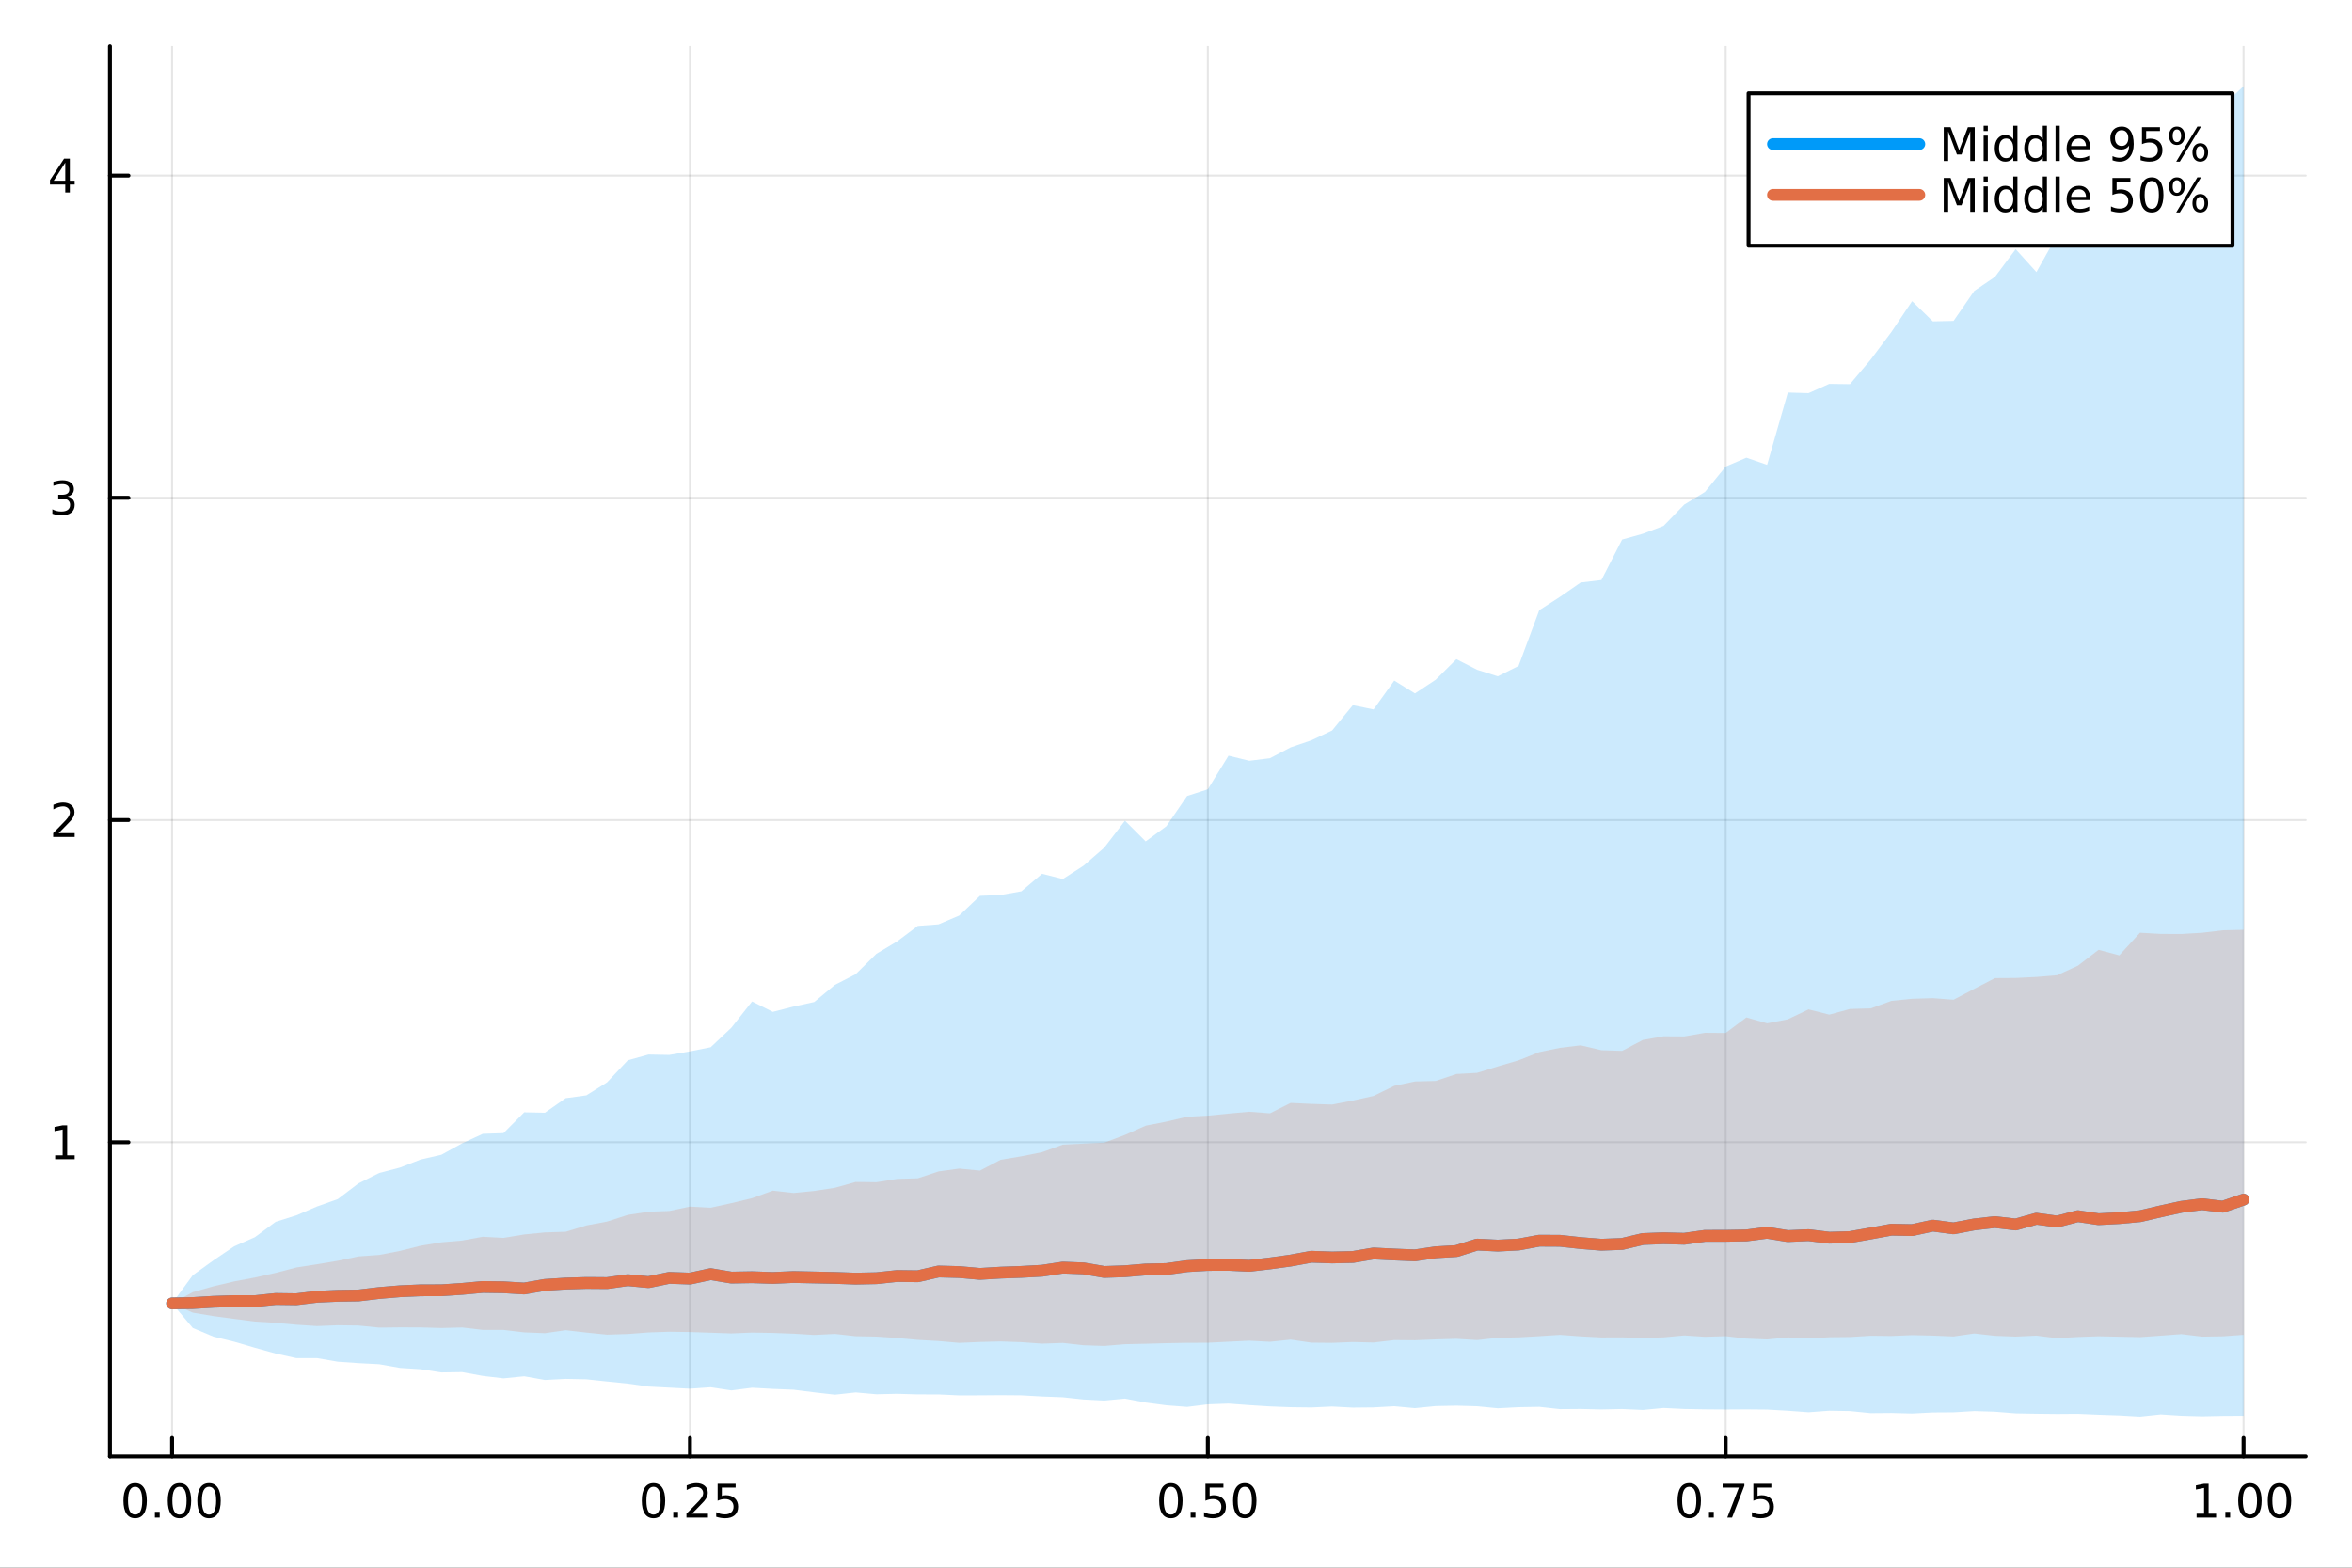 <?xml version="1.0" encoding="utf-8"?>
<svg xmlns="http://www.w3.org/2000/svg" xmlns:xlink="http://www.w3.org/1999/xlink" width="600" height="400" viewBox="0 0 2400 1600">
<rect x="0" y="0" width="2400" height="1600" fill="#333333" stroke="none"/>
<defs>
  <clipPath id="clip410">
    <rect x="0" y="0" width="2400" height="1600"/>
  </clipPath>
</defs>
<path clip-path="url(#clip410)" d="M0 1600 L2400 1600 L2400 0 L0 0  Z" fill="#ffffff" fill-rule="evenodd" fill-opacity="1"/>
<defs>
  <clipPath id="clip411">
    <rect x="112" y="47" width="2242" height="1440"/>
  </clipPath>
</defs>
<path clip-path="url(#clip410)" d="M112.177 1486.45 L2352.76 1486.45 L2352.76 47.244 L112.177 47.244  Z" fill="#ffffff" fill-rule="evenodd" fill-opacity="1"/>
<polyline clip-path="url(#clip411)" style="stroke:#000000; stroke-linecap:round; stroke-linejoin:round; stroke-width:2; stroke-opacity:0.1; fill:none" points="175.59,1486.45 175.59,47.244 "/>
<polyline clip-path="url(#clip411)" style="stroke:#000000; stroke-linecap:round; stroke-linejoin:round; stroke-width:2; stroke-opacity:0.1; fill:none" points="704.028,1486.45 704.028,47.244 "/>
<polyline clip-path="url(#clip411)" style="stroke:#000000; stroke-linecap:round; stroke-linejoin:round; stroke-width:2; stroke-opacity:0.1; fill:none" points="1232.47,1486.45 1232.47,47.244 "/>
<polyline clip-path="url(#clip411)" style="stroke:#000000; stroke-linecap:round; stroke-linejoin:round; stroke-width:2; stroke-opacity:0.1; fill:none" points="1760.9,1486.45 1760.9,47.244 "/>
<polyline clip-path="url(#clip411)" style="stroke:#000000; stroke-linecap:round; stroke-linejoin:round; stroke-width:2; stroke-opacity:0.1; fill:none" points="2289.34,1486.45 2289.34,47.244 "/>
<polyline clip-path="url(#clip411)" style="stroke:#000000; stroke-linecap:round; stroke-linejoin:round; stroke-width:2; stroke-opacity:0.1; fill:none" points="112.177,1165.81 2352.76,1165.81 "/>
<polyline clip-path="url(#clip411)" style="stroke:#000000; stroke-linecap:round; stroke-linejoin:round; stroke-width:2; stroke-opacity:0.1; fill:none" points="112.177,836.942 2352.76,836.942 "/>
<polyline clip-path="url(#clip411)" style="stroke:#000000; stroke-linecap:round; stroke-linejoin:round; stroke-width:2; stroke-opacity:0.1; fill:none" points="112.177,508.073 2352.76,508.073 "/>
<polyline clip-path="url(#clip411)" style="stroke:#000000; stroke-linecap:round; stroke-linejoin:round; stroke-width:2; stroke-opacity:0.1; fill:none" points="112.177,179.204 2352.76,179.204 "/>
<polyline clip-path="url(#clip410)" style="stroke:#000000; stroke-linecap:round; stroke-linejoin:round; stroke-width:4; stroke-opacity:1; fill:none" points="112.177,1486.45 2352.76,1486.45 "/>
<polyline clip-path="url(#clip410)" style="stroke:#000000; stroke-linecap:round; stroke-linejoin:round; stroke-width:4; stroke-opacity:1; fill:none" points="175.59,1486.45 175.59,1467.55 "/>
<polyline clip-path="url(#clip410)" style="stroke:#000000; stroke-linecap:round; stroke-linejoin:round; stroke-width:4; stroke-opacity:1; fill:none" points="704.028,1486.45 704.028,1467.55 "/>
<polyline clip-path="url(#clip410)" style="stroke:#000000; stroke-linecap:round; stroke-linejoin:round; stroke-width:4; stroke-opacity:1; fill:none" points="1232.47,1486.45 1232.47,1467.55 "/>
<polyline clip-path="url(#clip410)" style="stroke:#000000; stroke-linecap:round; stroke-linejoin:round; stroke-width:4; stroke-opacity:1; fill:none" points="1760.9,1486.45 1760.9,1467.55 "/>
<polyline clip-path="url(#clip410)" style="stroke:#000000; stroke-linecap:round; stroke-linejoin:round; stroke-width:4; stroke-opacity:1; fill:none" points="2289.34,1486.45 2289.34,1467.55 "/>
<path clip-path="url(#clip410)" d="M137.893 1517.37 Q134.282 1517.37 132.453 1520.93 Q130.648 1524.47 130.648 1531.6 Q130.648 1538.71 132.453 1542.27 Q134.282 1545.82 137.893 1545.82 Q141.527 1545.82 143.333 1542.27 Q145.162 1538.71 145.162 1531.6 Q145.162 1524.47 143.333 1520.93 Q141.527 1517.37 137.893 1517.37 M137.893 1513.66 Q143.703 1513.66 146.759 1518.27 Q149.838 1522.85 149.838 1531.6 Q149.838 1540.33 146.759 1544.94 Q143.703 1549.52 137.893 1549.52 Q132.083 1549.52 129.004 1544.94 Q125.949 1540.33 125.949 1531.6 Q125.949 1522.85 129.004 1518.27 Q132.083 1513.66 137.893 1513.66 Z" fill="#000000" fill-rule="nonzero" fill-opacity="1" /><path clip-path="url(#clip410)" d="M158.055 1542.97 L162.939 1542.97 L162.939 1548.85 L158.055 1548.85 L158.055 1542.97 Z" fill="#000000" fill-rule="nonzero" fill-opacity="1" /><path clip-path="url(#clip410)" d="M183.124 1517.37 Q179.513 1517.37 177.685 1520.93 Q175.879 1524.47 175.879 1531.6 Q175.879 1538.71 177.685 1542.27 Q179.513 1545.82 183.124 1545.82 Q186.759 1545.82 188.564 1542.27 Q190.393 1538.71 190.393 1531.6 Q190.393 1524.47 188.564 1520.93 Q186.759 1517.37 183.124 1517.37 M183.124 1513.66 Q188.935 1513.66 191.99 1518.27 Q195.069 1522.85 195.069 1531.6 Q195.069 1540.33 191.99 1544.94 Q188.935 1549.52 183.124 1549.52 Q177.314 1549.52 174.236 1544.94 Q171.18 1540.33 171.18 1531.6 Q171.18 1522.85 174.236 1518.27 Q177.314 1513.66 183.124 1513.66 Z" fill="#000000" fill-rule="nonzero" fill-opacity="1" /><path clip-path="url(#clip410)" d="M213.286 1517.37 Q209.675 1517.37 207.847 1520.93 Q206.041 1524.47 206.041 1531.6 Q206.041 1538.71 207.847 1542.27 Q209.675 1545.82 213.286 1545.82 Q216.921 1545.82 218.726 1542.27 Q220.555 1538.71 220.555 1531.6 Q220.555 1524.47 218.726 1520.93 Q216.921 1517.37 213.286 1517.37 M213.286 1513.66 Q219.096 1513.66 222.152 1518.27 Q225.231 1522.85 225.231 1531.6 Q225.231 1540.33 222.152 1544.94 Q219.096 1549.52 213.286 1549.52 Q207.476 1549.52 204.397 1544.94 Q201.342 1540.33 201.342 1531.6 Q201.342 1522.85 204.397 1518.27 Q207.476 1513.66 213.286 1513.66 Z" fill="#000000" fill-rule="nonzero" fill-opacity="1" /><path clip-path="url(#clip410)" d="M666.829 1517.37 Q663.218 1517.37 661.39 1520.93 Q659.584 1524.47 659.584 1531.6 Q659.584 1538.71 661.39 1542.27 Q663.218 1545.82 666.829 1545.82 Q670.464 1545.82 672.269 1542.27 Q674.098 1538.71 674.098 1531.6 Q674.098 1524.47 672.269 1520.93 Q670.464 1517.37 666.829 1517.37 M666.829 1513.66 Q672.639 1513.66 675.695 1518.27 Q678.774 1522.85 678.774 1531.6 Q678.774 1540.33 675.695 1544.94 Q672.639 1549.52 666.829 1549.52 Q661.019 1549.52 657.94 1544.94 Q654.885 1540.33 654.885 1531.6 Q654.885 1522.85 657.94 1518.27 Q661.019 1513.66 666.829 1513.66 Z" fill="#000000" fill-rule="nonzero" fill-opacity="1" /><path clip-path="url(#clip410)" d="M686.991 1542.97 L691.875 1542.97 L691.875 1548.85 L686.991 1548.85 L686.991 1542.97 Z" fill="#000000" fill-rule="nonzero" fill-opacity="1" /><path clip-path="url(#clip410)" d="M706.088 1544.91 L722.408 1544.91 L722.408 1548.85 L700.463 1548.85 L700.463 1544.91 Q703.125 1542.16 707.709 1537.53 Q712.315 1532.88 713.496 1531.53 Q715.741 1529.01 716.621 1527.27 Q717.523 1525.51 717.523 1523.82 Q717.523 1521.07 715.579 1519.33 Q713.658 1517.6 710.556 1517.6 Q708.357 1517.6 705.903 1518.36 Q703.473 1519.13 700.695 1520.68 L700.695 1515.95 Q703.519 1514.82 705.973 1514.24 Q708.426 1513.66 710.463 1513.66 Q715.834 1513.66 719.028 1516.35 Q722.223 1519.03 722.223 1523.52 Q722.223 1525.65 721.412 1527.57 Q720.625 1529.47 718.519 1532.07 Q717.94 1532.74 714.838 1535.95 Q711.736 1539.15 706.088 1544.91 Z" fill="#000000" fill-rule="nonzero" fill-opacity="1" /><path clip-path="url(#clip410)" d="M732.269 1514.29 L750.625 1514.29 L750.625 1518.22 L736.551 1518.22 L736.551 1526.7 Q737.57 1526.35 738.588 1526.19 Q739.607 1526 740.625 1526 Q746.412 1526 749.792 1529.17 Q753.171 1532.34 753.171 1537.76 Q753.171 1543.34 749.699 1546.44 Q746.227 1549.52 739.908 1549.52 Q737.732 1549.52 735.463 1549.15 Q733.218 1548.78 730.81 1548.04 L730.81 1543.34 Q732.894 1544.47 735.116 1545.03 Q737.338 1545.58 739.815 1545.58 Q743.82 1545.58 746.158 1543.48 Q748.496 1541.37 748.496 1537.76 Q748.496 1534.15 746.158 1532.04 Q743.82 1529.94 739.815 1529.94 Q737.94 1529.94 736.065 1530.35 Q734.213 1530.77 732.269 1531.65 L732.269 1514.29 Z" fill="#000000" fill-rule="nonzero" fill-opacity="1" /><path clip-path="url(#clip410)" d="M1194.77 1517.37 Q1191.16 1517.37 1189.33 1520.93 Q1187.52 1524.47 1187.52 1531.6 Q1187.52 1538.71 1189.33 1542.27 Q1191.16 1545.82 1194.77 1545.82 Q1198.4 1545.82 1200.21 1542.27 Q1202.04 1538.71 1202.04 1531.6 Q1202.04 1524.47 1200.21 1520.93 Q1198.4 1517.37 1194.77 1517.37 M1194.77 1513.66 Q1200.58 1513.66 1203.64 1518.27 Q1206.71 1522.85 1206.71 1531.6 Q1206.71 1540.33 1203.64 1544.94 Q1200.58 1549.52 1194.77 1549.52 Q1188.96 1549.52 1185.88 1544.94 Q1182.83 1540.33 1182.83 1531.6 Q1182.83 1522.85 1185.88 1518.27 Q1188.96 1513.66 1194.77 1513.66 Z" fill="#000000" fill-rule="nonzero" fill-opacity="1" /><path clip-path="url(#clip410)" d="M1214.93 1542.97 L1219.82 1542.97 L1219.82 1548.85 L1214.93 1548.85 L1214.93 1542.97 Z" fill="#000000" fill-rule="nonzero" fill-opacity="1" /><path clip-path="url(#clip410)" d="M1230.05 1514.29 L1248.4 1514.29 L1248.4 1518.22 L1234.33 1518.22 L1234.33 1526.7 Q1235.35 1526.35 1236.37 1526.19 Q1237.39 1526 1238.4 1526 Q1244.19 1526 1247.57 1529.17 Q1250.95 1532.34 1250.95 1537.76 Q1250.95 1543.34 1247.48 1546.44 Q1244.01 1549.52 1237.69 1549.52 Q1235.51 1549.52 1233.24 1549.15 Q1231 1548.78 1228.59 1548.04 L1228.59 1543.34 Q1230.67 1544.47 1232.89 1545.03 Q1235.12 1545.58 1237.59 1545.58 Q1241.6 1545.58 1243.94 1543.48 Q1246.27 1541.37 1246.27 1537.76 Q1246.27 1534.15 1243.94 1532.04 Q1241.6 1529.94 1237.59 1529.94 Q1235.72 1529.94 1233.84 1530.35 Q1231.99 1530.77 1230.05 1531.65 L1230.05 1514.29 Z" fill="#000000" fill-rule="nonzero" fill-opacity="1" /><path clip-path="url(#clip410)" d="M1270.16 1517.37 Q1266.55 1517.37 1264.72 1520.93 Q1262.92 1524.47 1262.92 1531.6 Q1262.92 1538.71 1264.72 1542.27 Q1266.55 1545.82 1270.16 1545.82 Q1273.8 1545.82 1275.6 1542.27 Q1277.43 1538.71 1277.43 1531.6 Q1277.43 1524.47 1275.6 1520.93 Q1273.8 1517.37 1270.16 1517.37 M1270.16 1513.66 Q1275.97 1513.66 1279.03 1518.27 Q1282.11 1522.85 1282.11 1531.6 Q1282.11 1540.33 1279.03 1544.94 Q1275.97 1549.52 1270.16 1549.52 Q1264.35 1549.52 1261.27 1544.94 Q1258.22 1540.33 1258.22 1531.6 Q1258.22 1522.85 1261.27 1518.27 Q1264.35 1513.66 1270.16 1513.66 Z" fill="#000000" fill-rule="nonzero" fill-opacity="1" /><path clip-path="url(#clip410)" d="M1723.71 1517.37 Q1720.09 1517.37 1718.27 1520.93 Q1716.46 1524.47 1716.46 1531.6 Q1716.46 1538.71 1718.27 1542.27 Q1720.09 1545.82 1723.71 1545.82 Q1727.34 1545.82 1729.15 1542.27 Q1730.97 1538.71 1730.97 1531.6 Q1730.97 1524.47 1729.15 1520.93 Q1727.34 1517.37 1723.71 1517.37 M1723.71 1513.66 Q1729.52 1513.66 1732.57 1518.27 Q1735.65 1522.85 1735.65 1531.6 Q1735.65 1540.33 1732.57 1544.94 Q1729.52 1549.52 1723.71 1549.52 Q1717.9 1549.52 1714.82 1544.94 Q1711.76 1540.33 1711.76 1531.6 Q1711.76 1522.85 1714.82 1518.27 Q1717.9 1513.66 1723.71 1513.66 Z" fill="#000000" fill-rule="nonzero" fill-opacity="1" /><path clip-path="url(#clip410)" d="M1743.87 1542.97 L1748.75 1542.97 L1748.75 1548.85 L1743.87 1548.85 L1743.87 1542.97 Z" fill="#000000" fill-rule="nonzero" fill-opacity="1" /><path clip-path="url(#clip410)" d="M1757.76 1514.29 L1779.98 1514.29 L1779.98 1516.28 L1767.43 1548.85 L1762.55 1548.85 L1774.35 1518.22 L1757.76 1518.22 L1757.76 1514.29 Z" fill="#000000" fill-rule="nonzero" fill-opacity="1" /><path clip-path="url(#clip410)" d="M1789.15 1514.29 L1807.5 1514.29 L1807.5 1518.22 L1793.43 1518.22 L1793.43 1526.7 Q1794.45 1526.35 1795.46 1526.19 Q1796.48 1526 1797.5 1526 Q1803.29 1526 1806.67 1529.17 Q1810.05 1532.34 1810.05 1537.76 Q1810.05 1543.34 1806.58 1546.44 Q1803.1 1549.52 1796.78 1549.52 Q1794.61 1549.52 1792.34 1549.15 Q1790.09 1548.78 1787.69 1548.04 L1787.69 1543.34 Q1789.77 1544.47 1791.99 1545.03 Q1794.21 1545.58 1796.69 1545.58 Q1800.7 1545.58 1803.03 1543.48 Q1805.37 1541.37 1805.37 1537.76 Q1805.37 1534.15 1803.03 1532.04 Q1800.7 1529.94 1796.69 1529.94 Q1794.82 1529.94 1792.94 1530.35 Q1791.09 1530.77 1789.15 1531.65 L1789.15 1514.29 Z" fill="#000000" fill-rule="nonzero" fill-opacity="1" /><path clip-path="url(#clip410)" d="M2241.42 1544.91 L2249.05 1544.91 L2249.05 1518.55 L2240.74 1520.21 L2240.74 1515.95 L2249.01 1514.29 L2253.68 1514.29 L2253.68 1544.91 L2261.32 1544.91 L2261.32 1548.85 L2241.42 1548.85 L2241.42 1544.91 Z" fill="#000000" fill-rule="nonzero" fill-opacity="1" /><path clip-path="url(#clip410)" d="M2270.77 1542.97 L2275.65 1542.97 L2275.65 1548.85 L2270.77 1548.85 L2270.77 1542.97 Z" fill="#000000" fill-rule="nonzero" fill-opacity="1" /><path clip-path="url(#clip410)" d="M2295.84 1517.37 Q2292.23 1517.37 2290.4 1520.93 Q2288.59 1524.47 2288.59 1531.6 Q2288.59 1538.71 2290.4 1542.27 Q2292.23 1545.82 2295.84 1545.82 Q2299.47 1545.82 2301.28 1542.27 Q2303.1 1538.71 2303.1 1531.6 Q2303.1 1524.47 2301.28 1520.93 Q2299.47 1517.37 2295.84 1517.37 M2295.84 1513.66 Q2301.65 1513.66 2304.7 1518.27 Q2307.78 1522.85 2307.78 1531.6 Q2307.78 1540.33 2304.7 1544.94 Q2301.65 1549.52 2295.84 1549.52 Q2290.03 1549.52 2286.95 1544.94 Q2283.89 1540.33 2283.89 1531.6 Q2283.89 1522.85 2286.95 1518.27 Q2290.03 1513.66 2295.84 1513.66 Z" fill="#000000" fill-rule="nonzero" fill-opacity="1" /><path clip-path="url(#clip410)" d="M2326 1517.37 Q2322.39 1517.37 2320.56 1520.93 Q2318.75 1524.47 2318.75 1531.6 Q2318.75 1538.71 2320.56 1542.27 Q2322.39 1545.82 2326 1545.82 Q2329.63 1545.82 2331.44 1542.27 Q2333.27 1538.71 2333.27 1531.6 Q2333.27 1524.47 2331.44 1520.93 Q2329.63 1517.37 2326 1517.37 M2326 1513.66 Q2331.81 1513.66 2334.86 1518.27 Q2337.94 1522.85 2337.94 1531.6 Q2337.94 1540.33 2334.86 1544.94 Q2331.81 1549.52 2326 1549.52 Q2320.19 1549.52 2317.11 1544.94 Q2314.05 1540.33 2314.05 1531.6 Q2314.05 1522.85 2317.11 1518.27 Q2320.19 1513.66 2326 1513.66 Z" fill="#000000" fill-rule="nonzero" fill-opacity="1" /><polyline clip-path="url(#clip410)" style="stroke:#000000; stroke-linecap:round; stroke-linejoin:round; stroke-width:4; stroke-opacity:1; fill:none" points="112.177,1486.45 112.177,47.244 "/>
<polyline clip-path="url(#clip410)" style="stroke:#000000; stroke-linecap:round; stroke-linejoin:round; stroke-width:4; stroke-opacity:1; fill:none" points="112.177,1165.81 131.075,1165.81 "/>
<polyline clip-path="url(#clip410)" style="stroke:#000000; stroke-linecap:round; stroke-linejoin:round; stroke-width:4; stroke-opacity:1; fill:none" points="112.177,836.942 131.075,836.942 "/>
<polyline clip-path="url(#clip410)" style="stroke:#000000; stroke-linecap:round; stroke-linejoin:round; stroke-width:4; stroke-opacity:1; fill:none" points="112.177,508.073 131.075,508.073 "/>
<polyline clip-path="url(#clip410)" style="stroke:#000000; stroke-linecap:round; stroke-linejoin:round; stroke-width:4; stroke-opacity:1; fill:none" points="112.177,179.204 131.075,179.204 "/>
<path clip-path="url(#clip410)" d="M56.27 1179.16 L63.909 1179.16 L63.909 1152.79 L55.599 1154.46 L55.599 1150.2 L63.862 1148.53 L68.538 1148.53 L68.538 1179.16 L76.177 1179.16 L76.177 1183.09 L56.27 1183.09 L56.27 1179.16 Z" fill="#000000" fill-rule="nonzero" fill-opacity="1" /><path clip-path="url(#clip410)" d="M59.858 850.286 L76.177 850.286 L76.177 854.222 L54.233 854.222 L54.233 850.286 Q56.895 847.532 61.478 842.902 Q66.085 838.249 67.265 836.907 Q69.51 834.384 70.39 832.648 Q71.293 830.888 71.293 829.199 Q71.293 826.444 69.349 824.708 Q67.427 822.972 64.325 822.972 Q62.126 822.972 59.673 823.736 Q57.242 824.5 54.464 826.05 L54.464 821.328 Q57.288 820.194 59.742 819.615 Q62.196 819.037 64.233 819.037 Q69.603 819.037 72.798 821.722 Q75.992 824.407 75.992 828.898 Q75.992 831.027 75.182 832.949 Q74.395 834.847 72.288 837.439 Q71.71 838.111 68.608 841.328 Q65.506 844.523 59.858 850.286 Z" fill="#000000" fill-rule="nonzero" fill-opacity="1" /><path clip-path="url(#clip410)" d="M69.048 506.719 Q72.404 507.436 74.279 509.705 Q76.177 511.973 76.177 515.307 Q76.177 520.422 72.659 523.223 Q69.14 526.024 62.659 526.024 Q60.483 526.024 58.168 525.584 Q55.876 525.168 53.423 524.311 L53.423 519.797 Q55.367 520.932 57.682 521.51 Q59.997 522.089 62.52 522.089 Q66.918 522.089 69.21 520.353 Q71.524 518.617 71.524 515.307 Q71.524 512.251 69.372 510.538 Q67.242 508.802 63.423 508.802 L59.395 508.802 L59.395 504.959 L63.608 504.959 Q67.057 504.959 68.885 503.594 Q70.714 502.205 70.714 499.612 Q70.714 496.95 68.816 495.538 Q66.941 494.103 63.423 494.103 Q61.501 494.103 59.302 494.52 Q57.103 494.936 54.464 495.816 L54.464 491.649 Q57.126 490.909 59.441 490.538 Q61.779 490.168 63.839 490.168 Q69.163 490.168 72.265 492.598 Q75.367 495.006 75.367 499.126 Q75.367 501.997 73.724 503.987 Q72.08 505.955 69.048 506.719 Z" fill="#000000" fill-rule="nonzero" fill-opacity="1" /><path clip-path="url(#clip410)" d="M66.594 165.998 L54.788 184.447 L66.594 184.447 L66.594 165.998 M65.367 161.924 L71.247 161.924 L71.247 184.447 L76.177 184.447 L76.177 188.336 L71.247 188.336 L71.247 196.484 L66.594 196.484 L66.594 188.336 L50.992 188.336 L50.992 183.822 L65.367 161.924 Z" fill="#000000" fill-rule="nonzero" fill-opacity="1" /><path clip-path="url(#clip411)" d="M175.59 1330.24 L196.727 1355.33 L217.865 1364.22 L239.002 1369.37 L260.14 1375.57 L281.277 1381.44 L302.415 1386.12 L323.553 1386.12 L344.69 1389.77 L365.828 1391.25 L386.965 1392.34 L408.103 1396.09 L429.24 1397.45 L450.378 1400.7 L471.515 1400.37 L492.653 1404.24 L513.79 1406.76 L534.928 1404.63 L556.065 1408.42 L577.203 1407.31 L598.34 1407.74 L619.478 1409.98 L640.616 1412.14 L661.753 1415.12 L682.891 1416.22 L704.028 1417.32 L725.166 1415.83 L746.303 1419.05 L767.441 1416.32 L788.578 1417.5 L809.716 1418.32 L830.853 1421.01 L851.991 1423.41 L873.128 1421.1 L894.266 1422.98 L915.404 1422.51 L936.541 1423.12 L957.679 1423.16 L978.816 1424.14 L999.954 1424.09 L1021.09 1423.92 L1042.23 1424.09 L1063.37 1425.27 L1084.5 1426.07 L1105.64 1428.34 L1126.78 1429.42 L1147.92 1427.44 L1169.05 1431.43 L1190.19 1434.22 L1211.33 1435.86 L1232.47 1433.24 L1253.6 1432.49 L1274.74 1434.04 L1295.88 1435.38 L1317.02 1436.18 L1338.15 1436.44 L1359.29 1435.48 L1380.43 1436.6 L1401.57 1436.38 L1422.7 1435.2 L1443.84 1437.14 L1464.98 1435.02 L1486.12 1434.6 L1507.25 1435.21 L1528.39 1437.26 L1549.53 1436.16 L1570.67 1435.79 L1591.8 1438.13 L1612.94 1437.96 L1634.08 1438.47 L1655.22 1438.01 L1676.35 1438.98 L1697.49 1436.95 L1718.63 1437.98 L1739.77 1438.36 L1760.9 1438.52 L1782.04 1438.39 L1803.18 1438.58 L1824.32 1439.78 L1845.46 1441.34 L1866.59 1439.76 L1887.73 1440.11 L1908.87 1442.25 L1930.01 1442.07 L1951.14 1442.62 L1972.28 1441.53 L1993.42 1441.4 L2014.56 1440.12 L2035.69 1440.78 L2056.83 1442.47 L2077.97 1442.83 L2099.11 1443.06 L2120.24 1442.91 L2141.38 1443.8 L2162.52 1444.51 L2183.66 1445.72 L2204.79 1443.47 L2225.93 1444.82 L2247.07 1445.41 L2268.21 1444.95 L2289.34 1444.84 L2289.34 87.976 L2268.21 107.827 L2247.07 140.537 L2225.93 158.329 L2204.79 149.162 L2183.66 163.678 L2162.52 181.517 L2141.38 185.643 L2120.24 213.905 L2099.11 239.989 L2077.97 277.72 L2056.83 254.3 L2035.69 282.589 L2014.56 296.916 L1993.42 327.536 L1972.28 328.01 L1951.14 307.356 L1930.01 338.819 L1908.87 366.994 L1887.73 392.071 L1866.59 391.785 L1845.46 401.233 L1824.32 400.632 L1803.18 474.455 L1782.04 467.132 L1760.9 476.201 L1739.77 502.112 L1718.63 515.028 L1697.49 536.761 L1676.35 544.759 L1655.22 550.685 L1634.08 592.004 L1612.94 594.513 L1591.8 609.159 L1570.67 622.797 L1549.53 679.681 L1528.39 690.268 L1507.25 683.586 L1486.12 672.768 L1464.98 693.785 L1443.84 707.754 L1422.7 694.639 L1401.57 724.079 L1380.43 719.723 L1359.29 745.537 L1338.15 755.57 L1317.02 762.757 L1295.88 773.861 L1274.74 776.471 L1253.6 771.259 L1232.47 805.543 L1211.33 812.387 L1190.19 843.238 L1169.05 858.752 L1147.92 837.612 L1126.78 865.156 L1105.64 883.524 L1084.5 897.159 L1063.37 891.772 L1042.23 909.672 L1021.09 913.442 L999.954 914.31 L978.816 934.373 L957.679 943.406 L936.541 944.967 L915.404 960.819 L894.266 973.473 L873.128 994.279 L851.991 1005.13 L830.853 1022.67 L809.716 1027.29 L788.578 1032.72 L767.441 1022.09 L746.303 1048.88 L725.166 1068.84 L704.028 1073.07 L682.891 1076.68 L661.753 1076.28 L640.616 1082.13 L619.478 1104.64 L598.34 1117.93 L577.203 1120.83 L556.065 1135.65 L534.928 1135.23 L513.79 1156.49 L492.653 1157.2 L471.515 1166.95 L450.378 1178.56 L429.24 1183.44 L408.103 1191.64 L386.965 1197.15 L365.828 1207.74 L344.69 1223.78 L323.553 1231.32 L302.415 1240.37 L281.277 1247.01 L260.14 1262.66 L239.002 1271.98 L217.865 1286.28 L196.727 1301.48 L175.59 1330.24  Z" fill="#009af9" fill-rule="evenodd" fill-opacity="0.2"/>
<polyline clip-path="url(#clip411)" style="stroke:#009af9; stroke-linecap:round; stroke-linejoin:round; stroke-width:12; stroke-opacity:1; fill:none" points="175.59,1330.24 196.727,1329.9 217.865,1328.62 239.002,1327.89 260.14,1327.97 281.277,1325.75 302.415,1326.02 323.553,1323.47 344.69,1322.51 365.828,1322.17 386.965,1319.65 408.103,1317.87 429.24,1316.92 450.378,1316.86 471.515,1315.45 492.653,1313.49 513.79,1313.79 534.928,1315.08 556.065,1311.37 577.203,1310.02 598.34,1309.39 619.478,1309.54 640.616,1306.54 661.753,1308.56 682.891,1304.18 704.028,1304.94 725.166,1300.39 746.303,1303.91 767.441,1303.54 788.578,1304.27 809.716,1303.32 830.853,1303.78 851.991,1304.23 873.128,1304.98 894.266,1304.54 915.404,1302.28 936.541,1302.56 957.679,1297.7 978.816,1298.26 999.954,1300.15 1021.09,1298.87 1042.23,1298.1 1063.37,1296.93 1084.5,1293.71 1105.64,1294.53 1126.78,1298.17 1147.92,1297.44 1169.05,1295.67 1190.19,1295.19 1211.33,1292.25 1232.47,1291.01 1253.6,1290.92 1274.74,1291.91 1295.88,1289.46 1317.02,1286.54 1338.15,1282.65 1359.29,1283.39 1380.43,1282.9 1401.57,1279.32 1422.7,1280.38 1443.84,1281.25 1464.98,1278.11 1486.12,1276.85 1507.25,1270.23 1528.39,1271.3 1549.53,1270.19 1570.67,1266.26 1591.8,1266.37 1612.94,1268.69 1634.08,1270.39 1655.22,1269.59 1676.35,1264.58 1697.49,1263.76 1718.63,1264.33 1739.77,1261.34 1760.9,1261.31 1782.04,1260.92 1803.18,1258.16 1824.32,1261.59 1845.46,1260.63 1866.59,1263.23 1887.73,1262.62 1908.87,1258.9 1930.01,1255.03 1951.14,1255.46 1972.28,1250.89 1993.42,1253.68 2014.56,1249.67 2035.69,1247.28 2056.83,1249.74 2077.97,1243.84 2099.11,1246.73 2120.24,1241.22 2141.38,1244.34 2162.52,1243.23 2183.66,1241.27 2204.79,1236.33 2225.93,1231.7 2247.07,1228.98 2268.21,1231.56 2289.34,1224.3 "/>
<path clip-path="url(#clip411)" d="M175.59 1330.24 L196.727 1339.71 L217.865 1343.25 L239.002 1346.05 L260.14 1348.76 L281.277 1350.11 L302.415 1352 L323.553 1353.36 L344.69 1352.54 L365.828 1352.82 L386.965 1354.94 L408.103 1354.7 L429.24 1354.75 L450.378 1355.35 L471.515 1354.81 L492.653 1357.29 L513.79 1357.31 L534.928 1359.81 L556.065 1360.64 L577.203 1357.59 L598.34 1360.01 L619.478 1362.16 L640.616 1361.49 L661.753 1359.88 L682.891 1359.17 L704.028 1359.47 L725.166 1360.17 L746.303 1360.89 L767.441 1360.03 L788.578 1360.39 L809.716 1361.17 L830.853 1362.46 L851.991 1361.41 L873.128 1363.75 L894.266 1364.15 L915.404 1365.56 L936.541 1367.51 L957.679 1368.7 L978.816 1370.56 L999.954 1369.64 L1021.09 1369.11 L1042.23 1369.84 L1063.37 1371.35 L1084.5 1370.62 L1105.64 1372.96 L1126.78 1373.69 L1147.92 1371.91 L1169.05 1371.45 L1190.19 1370.88 L1211.33 1370.49 L1232.47 1370.44 L1253.6 1369.37 L1274.74 1368.35 L1295.88 1369.46 L1317.02 1367.26 L1338.15 1370.34 L1359.29 1370.54 L1380.43 1369.69 L1401.57 1370.21 L1422.7 1367.73 L1443.84 1367.91 L1464.98 1367.02 L1486.12 1366.43 L1507.25 1367.73 L1528.39 1365.37 L1549.53 1364.95 L1570.67 1363.73 L1591.8 1362.38 L1612.94 1363.93 L1634.08 1365.04 L1655.22 1364.96 L1676.35 1365.56 L1697.49 1364.94 L1718.63 1362.98 L1739.77 1364.37 L1760.9 1363.72 L1782.04 1366.2 L1803.18 1367.08 L1824.32 1365.02 L1845.46 1366.1 L1866.59 1364.82 L1887.73 1364.6 L1908.87 1363.29 L1930.01 1363.53 L1951.14 1362.66 L1972.28 1363.13 L1993.42 1364.01 L2014.56 1360.98 L2035.69 1363.35 L2056.83 1364.16 L2077.97 1363.16 L2099.11 1365.83 L2120.24 1364.57 L2141.38 1363.82 L2162.52 1364.28 L2183.66 1364.71 L2204.79 1363.21 L2225.93 1361.63 L2247.07 1364.2 L2268.21 1363.86 L2289.34 1362.35 L2289.34 948.945 L2268.21 949.456 L2247.07 951.985 L2225.93 953.245 L2204.79 953.151 L2183.66 951.955 L2162.52 975.069 L2141.38 969.412 L2120.24 985.637 L2099.11 995.32 L2077.97 997.1 L2056.83 998.138 L2035.69 998.263 L2014.56 1009.22 L1993.42 1020.33 L1972.28 1018.71 L1951.14 1019.35 L1930.01 1021.48 L1908.87 1029.17 L1887.73 1029.76 L1866.59 1035.54 L1845.46 1030.17 L1824.32 1040.31 L1803.18 1044.41 L1782.04 1038.4 L1760.9 1054.25 L1739.77 1054.09 L1718.63 1057.78 L1697.49 1057.66 L1676.35 1061.38 L1655.22 1072.54 L1634.08 1071.86 L1612.94 1066.86 L1591.8 1069.41 L1570.67 1073.82 L1549.53 1082.19 L1528.39 1088.4 L1507.25 1094.95 L1486.12 1096.12 L1464.98 1103.24 L1443.84 1103.74 L1422.7 1108.21 L1401.57 1118.53 L1380.43 1123.24 L1359.29 1127.3 L1338.15 1126.63 L1317.02 1125.65 L1295.88 1136.26 L1274.74 1134.63 L1253.6 1136.54 L1232.47 1138.67 L1211.33 1139.78 L1190.19 1144.71 L1169.05 1148.89 L1147.92 1158.31 L1126.78 1166.24 L1105.64 1167.22 L1084.5 1168.24 L1063.37 1175.9 L1042.23 1180.12 L1021.09 1183.68 L999.954 1194.73 L978.816 1192.66 L957.679 1195.57 L936.541 1202.58 L915.404 1203.22 L894.266 1206.59 L873.128 1206.3 L851.991 1212.26 L830.853 1215.49 L809.716 1217.56 L788.578 1215.18 L767.441 1222.85 L746.303 1227.92 L725.166 1232.59 L704.028 1231.45 L682.891 1235.91 L661.753 1236.69 L640.616 1239.91 L619.478 1246.74 L598.34 1250.71 L577.203 1257.15 L556.065 1257.82 L534.928 1259.89 L513.79 1263.39 L492.653 1262.26 L471.515 1266.11 L450.378 1267.92 L429.24 1271.39 L408.103 1276.71 L386.965 1280.79 L365.828 1282.31 L344.69 1286.75 L323.553 1290.27 L302.415 1293.59 L281.277 1299.1 L260.14 1303.83 L239.002 1307.81 L217.865 1312.79 L196.727 1318.74 L175.59 1330.24  Z" fill="#e26f46" fill-rule="evenodd" fill-opacity="0.2"/>
<polyline clip-path="url(#clip411)" style="stroke:#e26f46; stroke-linecap:round; stroke-linejoin:round; stroke-width:12; stroke-opacity:1; fill:none" points="175.59,1330.24 196.727,1329.9 217.865,1328.62 239.002,1327.89 260.14,1327.97 281.277,1325.75 302.415,1326.02 323.553,1323.47 344.69,1322.51 365.828,1322.17 386.965,1319.65 408.103,1317.87 429.24,1316.92 450.378,1316.86 471.515,1315.45 492.653,1313.49 513.79,1313.79 534.928,1315.08 556.065,1311.37 577.203,1310.02 598.34,1309.39 619.478,1309.54 640.616,1306.54 661.753,1308.56 682.891,1304.18 704.028,1304.94 725.166,1300.39 746.303,1303.91 767.441,1303.54 788.578,1304.27 809.716,1303.32 830.853,1303.78 851.991,1304.23 873.128,1304.98 894.266,1304.54 915.404,1302.28 936.541,1302.56 957.679,1297.7 978.816,1298.26 999.954,1300.15 1021.09,1298.87 1042.23,1298.1 1063.37,1296.93 1084.5,1293.71 1105.64,1294.53 1126.78,1298.17 1147.92,1297.44 1169.05,1295.67 1190.19,1295.19 1211.33,1292.25 1232.47,1291.01 1253.6,1290.92 1274.74,1291.91 1295.88,1289.46 1317.02,1286.54 1338.15,1282.65 1359.29,1283.39 1380.43,1282.9 1401.57,1279.32 1422.7,1280.38 1443.84,1281.25 1464.98,1278.11 1486.12,1276.85 1507.25,1270.23 1528.39,1271.3 1549.53,1270.19 1570.67,1266.26 1591.8,1266.37 1612.94,1268.69 1634.08,1270.39 1655.22,1269.59 1676.35,1264.58 1697.49,1263.76 1718.63,1264.33 1739.77,1261.34 1760.9,1261.31 1782.04,1260.92 1803.18,1258.16 1824.32,1261.59 1845.46,1260.63 1866.59,1263.23 1887.73,1262.62 1908.87,1258.9 1930.01,1255.03 1951.14,1255.46 1972.28,1250.89 1993.42,1253.68 2014.56,1249.67 2035.69,1247.28 2056.83,1249.74 2077.97,1243.84 2099.11,1246.73 2120.24,1241.22 2141.38,1244.34 2162.52,1243.23 2183.66,1241.27 2204.79,1236.33 2225.93,1231.7 2247.07,1228.98 2268.21,1231.56 2289.34,1224.3 "/>
<path clip-path="url(#clip410)" d="M1784.25 250.738 L2278.07 250.738 L2278.07 95.218 L1784.25 95.218  Z" fill="#ffffff" fill-rule="evenodd" fill-opacity="1"/>
<polyline clip-path="url(#clip410)" style="stroke:#000000; stroke-linecap:round; stroke-linejoin:round; stroke-width:4; stroke-opacity:1; fill:none" points="1784.25,250.738 2278.07,250.738 2278.07,95.218 1784.25,95.218 1784.25,250.738 "/>
<polyline clip-path="url(#clip410)" style="stroke:#009af9; stroke-linecap:round; stroke-linejoin:round; stroke-width:12; stroke-opacity:1; fill:none" points="1809.14,147.058 1958.51,147.058 "/>
<path clip-path="url(#clip410)" d="M1983.41 129.778 L1990.38 129.778 L1999.19 153.296 L2008.06 129.778 L2015.03 129.778 L2015.03 164.338 L2010.47 164.338 L2010.47 133.99 L2001.56 157.694 L1996.86 157.694 L1987.94 133.99 L1987.94 164.338 L1983.41 164.338 L1983.41 129.778 Z" fill="#000000" fill-rule="nonzero" fill-opacity="1" /><path clip-path="url(#clip410)" d="M2024.12 138.412 L2028.38 138.412 L2028.38 164.338 L2024.12 164.338 L2024.12 138.412 M2024.12 128.319 L2028.38 128.319 L2028.38 133.713 L2024.12 133.713 L2024.12 128.319 Z" fill="#000000" fill-rule="nonzero" fill-opacity="1" /><path clip-path="url(#clip410)" d="M2054.36 142.347 L2054.36 128.319 L2058.62 128.319 L2058.62 164.338 L2054.36 164.338 L2054.36 160.449 Q2053.01 162.763 2050.95 163.898 Q2048.92 165.009 2046.05 165.009 Q2041.35 165.009 2038.38 161.259 Q2035.44 157.509 2035.44 151.398 Q2035.44 145.287 2038.38 141.537 Q2041.35 137.787 2046.05 137.787 Q2048.92 137.787 2050.95 138.921 Q2053.01 140.032 2054.36 142.347 M2039.84 151.398 Q2039.84 156.097 2041.76 158.782 Q2043.71 161.444 2047.09 161.444 Q2050.47 161.444 2052.41 158.782 Q2054.36 156.097 2054.36 151.398 Q2054.36 146.699 2052.41 144.037 Q2050.47 141.352 2047.09 141.352 Q2043.71 141.352 2041.76 144.037 Q2039.84 146.699 2039.84 151.398 Z" fill="#000000" fill-rule="nonzero" fill-opacity="1" /><path clip-path="url(#clip410)" d="M2084.45 142.347 L2084.45 128.319 L2088.71 128.319 L2088.71 164.338 L2084.45 164.338 L2084.45 160.449 Q2083.11 162.763 2081.05 163.898 Q2079.01 165.009 2076.14 165.009 Q2071.44 165.009 2068.48 161.259 Q2065.54 157.509 2065.54 151.398 Q2065.54 145.287 2068.48 141.537 Q2071.44 137.787 2076.14 137.787 Q2079.01 137.787 2081.05 138.921 Q2083.11 140.032 2084.45 142.347 M2069.93 151.398 Q2069.93 156.097 2071.86 158.782 Q2073.8 161.444 2077.18 161.444 Q2080.56 161.444 2082.5 158.782 Q2084.45 156.097 2084.45 151.398 Q2084.45 146.699 2082.5 144.037 Q2080.56 141.352 2077.18 141.352 Q2073.8 141.352 2071.86 144.037 Q2069.93 146.699 2069.93 151.398 Z" fill="#000000" fill-rule="nonzero" fill-opacity="1" /><path clip-path="url(#clip410)" d="M2097.48 128.319 L2101.74 128.319 L2101.74 164.338 L2097.48 164.338 L2097.48 128.319 Z" fill="#000000" fill-rule="nonzero" fill-opacity="1" /><path clip-path="url(#clip410)" d="M2132.83 150.31 L2132.83 152.393 L2113.24 152.393 Q2113.52 156.791 2115.88 159.106 Q2118.27 161.398 2122.5 161.398 Q2124.96 161.398 2127.25 160.796 Q2129.56 160.194 2131.83 158.99 L2131.83 163.018 Q2129.54 163.99 2127.13 164.5 Q2124.73 165.009 2122.25 165.009 Q2116.05 165.009 2112.41 161.398 Q2108.8 157.787 2108.8 151.629 Q2108.8 145.264 2112.23 141.537 Q2115.68 137.787 2121.51 137.787 Q2126.74 137.787 2129.77 141.166 Q2132.83 144.523 2132.83 150.31 M2128.57 149.06 Q2128.52 145.565 2126.6 143.481 Q2124.7 141.398 2121.55 141.398 Q2117.99 141.398 2115.84 143.412 Q2113.71 145.426 2113.38 149.083 L2128.57 149.06 Z" fill="#000000" fill-rule="nonzero" fill-opacity="1" /><path clip-path="url(#clip410)" d="M2155.63 163.62 L2155.63 159.361 Q2157.39 160.194 2159.19 160.634 Q2161 161.074 2162.74 161.074 Q2167.36 161.074 2169.8 157.972 Q2172.25 154.847 2172.6 148.504 Q2171.25 150.495 2169.19 151.56 Q2167.13 152.625 2164.63 152.625 Q2159.45 152.625 2156.42 149.5 Q2153.41 146.352 2153.41 140.912 Q2153.41 135.588 2156.55 132.37 Q2159.7 129.153 2164.93 129.153 Q2170.93 129.153 2174.08 133.759 Q2177.25 138.342 2177.25 147.092 Q2177.25 155.264 2173.36 160.148 Q2169.49 165.009 2162.94 165.009 Q2161.18 165.009 2159.38 164.662 Q2157.57 164.314 2155.63 163.62 M2164.93 148.967 Q2168.08 148.967 2169.91 146.814 Q2171.76 144.662 2171.76 140.912 Q2171.76 137.185 2169.91 135.032 Q2168.08 132.856 2164.93 132.856 Q2161.79 132.856 2159.93 135.032 Q2158.11 137.185 2158.11 140.912 Q2158.11 144.662 2159.93 146.814 Q2161.79 148.967 2164.93 148.967 Z" fill="#000000" fill-rule="nonzero" fill-opacity="1" /><path clip-path="url(#clip410)" d="M2185.7 129.778 L2204.05 129.778 L2204.05 133.713 L2189.98 133.713 L2189.98 142.185 Q2191 141.838 2192.02 141.676 Q2193.04 141.49 2194.05 141.49 Q2199.84 141.49 2203.22 144.662 Q2206.6 147.833 2206.6 153.25 Q2206.6 158.828 2203.13 161.93 Q2199.66 165.009 2193.34 165.009 Q2191.16 165.009 2188.89 164.638 Q2186.65 164.268 2184.24 163.527 L2184.24 158.828 Q2186.32 159.963 2188.55 160.518 Q2190.77 161.074 2193.24 161.074 Q2197.25 161.074 2199.59 158.967 Q2201.92 156.861 2201.92 153.25 Q2201.92 149.639 2199.59 147.532 Q2197.25 145.426 2193.24 145.426 Q2191.37 145.426 2189.49 145.842 Q2187.64 146.259 2185.7 147.139 L2185.7 129.778 Z" fill="#000000" fill-rule="nonzero" fill-opacity="1" /><path clip-path="url(#clip410)" d="M2245.21 149.129 Q2243.2 149.129 2242.04 150.842 Q2240.91 152.555 2240.91 155.611 Q2240.91 158.62 2242.04 160.356 Q2243.2 162.069 2245.21 162.069 Q2247.18 162.069 2248.31 160.356 Q2249.47 158.62 2249.47 155.611 Q2249.47 152.578 2248.31 150.865 Q2247.18 149.129 2245.21 149.129 M2245.21 146.19 Q2248.87 146.19 2251.02 148.736 Q2253.17 151.282 2253.17 155.611 Q2253.17 159.939 2251 162.486 Q2248.85 165.009 2245.21 165.009 Q2241.51 165.009 2239.36 162.486 Q2237.2 159.939 2237.2 155.611 Q2237.2 151.259 2239.36 148.736 Q2241.53 146.19 2245.21 146.19 M2221.32 132.092 Q2219.33 132.092 2218.17 133.828 Q2217.04 135.541 2217.04 138.551 Q2217.04 141.606 2218.17 143.319 Q2219.31 145.032 2221.32 145.032 Q2223.34 145.032 2224.47 143.319 Q2225.63 141.606 2225.63 138.551 Q2225.63 135.565 2224.47 133.828 Q2223.31 132.092 2221.32 132.092 M2242.23 129.153 L2245.93 129.153 L2224.31 165.009 L2220.61 165.009 L2242.23 129.153 M2221.32 129.153 Q2224.98 129.153 2227.16 131.699 Q2229.33 134.222 2229.33 138.551 Q2229.33 142.926 2227.16 145.449 Q2225 147.972 2221.32 147.972 Q2217.64 147.972 2215.49 145.449 Q2213.36 142.902 2213.36 138.551 Q2213.36 134.245 2215.51 131.699 Q2217.67 129.153 2221.32 129.153 Z" fill="#000000" fill-rule="nonzero" fill-opacity="1" /><polyline clip-path="url(#clip410)" style="stroke:#e26f46; stroke-linecap:round; stroke-linejoin:round; stroke-width:12; stroke-opacity:1; fill:none" points="1809.14,198.898 1958.51,198.898 "/>
<path clip-path="url(#clip410)" d="M1983.41 181.618 L1990.38 181.618 L1999.19 205.136 L2008.06 181.618 L2015.03 181.618 L2015.03 216.178 L2010.47 216.178 L2010.47 185.83 L2001.56 209.534 L1996.86 209.534 L1987.94 185.83 L1987.94 216.178 L1983.41 216.178 L1983.41 181.618 Z" fill="#000000" fill-rule="nonzero" fill-opacity="1" /><path clip-path="url(#clip410)" d="M2024.12 190.252 L2028.38 190.252 L2028.38 216.178 L2024.12 216.178 L2024.12 190.252 M2024.12 180.159 L2028.38 180.159 L2028.38 185.553 L2024.12 185.553 L2024.12 180.159 Z" fill="#000000" fill-rule="nonzero" fill-opacity="1" /><path clip-path="url(#clip410)" d="M2054.36 194.187 L2054.36 180.159 L2058.62 180.159 L2058.62 216.178 L2054.36 216.178 L2054.36 212.289 Q2053.01 214.603 2050.95 215.738 Q2048.92 216.849 2046.05 216.849 Q2041.35 216.849 2038.38 213.099 Q2035.44 209.349 2035.44 203.238 Q2035.44 197.127 2038.38 193.377 Q2041.35 189.627 2046.05 189.627 Q2048.92 189.627 2050.95 190.761 Q2053.01 191.872 2054.36 194.187 M2039.84 203.238 Q2039.84 207.937 2041.76 210.622 Q2043.71 213.284 2047.09 213.284 Q2050.47 213.284 2052.41 210.622 Q2054.36 207.937 2054.36 203.238 Q2054.36 198.539 2052.41 195.877 Q2050.47 193.192 2047.09 193.192 Q2043.71 193.192 2041.76 195.877 Q2039.84 198.539 2039.84 203.238 Z" fill="#000000" fill-rule="nonzero" fill-opacity="1" /><path clip-path="url(#clip410)" d="M2084.45 194.187 L2084.45 180.159 L2088.71 180.159 L2088.71 216.178 L2084.45 216.178 L2084.45 212.289 Q2083.11 214.603 2081.05 215.738 Q2079.01 216.849 2076.14 216.849 Q2071.44 216.849 2068.48 213.099 Q2065.54 209.349 2065.54 203.238 Q2065.54 197.127 2068.48 193.377 Q2071.44 189.627 2076.14 189.627 Q2079.01 189.627 2081.05 190.761 Q2083.11 191.872 2084.45 194.187 M2069.93 203.238 Q2069.93 207.937 2071.86 210.622 Q2073.8 213.284 2077.18 213.284 Q2080.56 213.284 2082.5 210.622 Q2084.45 207.937 2084.45 203.238 Q2084.45 198.539 2082.5 195.877 Q2080.56 193.192 2077.18 193.192 Q2073.8 193.192 2071.86 195.877 Q2069.93 198.539 2069.93 203.238 Z" fill="#000000" fill-rule="nonzero" fill-opacity="1" /><path clip-path="url(#clip410)" d="M2097.48 180.159 L2101.74 180.159 L2101.74 216.178 L2097.48 216.178 L2097.48 180.159 Z" fill="#000000" fill-rule="nonzero" fill-opacity="1" /><path clip-path="url(#clip410)" d="M2132.83 202.15 L2132.83 204.233 L2113.24 204.233 Q2113.52 208.631 2115.88 210.946 Q2118.27 213.238 2122.5 213.238 Q2124.96 213.238 2127.25 212.636 Q2129.56 212.034 2131.83 210.83 L2131.83 214.858 Q2129.54 215.83 2127.13 216.34 Q2124.73 216.849 2122.25 216.849 Q2116.05 216.849 2112.41 213.238 Q2108.8 209.627 2108.8 203.469 Q2108.8 197.104 2112.23 193.377 Q2115.68 189.627 2121.51 189.627 Q2126.74 189.627 2129.77 193.006 Q2132.83 196.363 2132.83 202.15 M2128.57 200.9 Q2128.52 197.405 2126.6 195.321 Q2124.7 193.238 2121.55 193.238 Q2117.99 193.238 2115.84 195.252 Q2113.71 197.266 2113.38 200.923 L2128.57 200.9 Z" fill="#000000" fill-rule="nonzero" fill-opacity="1" /><path clip-path="url(#clip410)" d="M2155.54 181.618 L2173.89 181.618 L2173.89 185.553 L2159.82 185.553 L2159.82 194.025 Q2160.84 193.678 2161.86 193.516 Q2162.87 193.33 2163.89 193.33 Q2169.68 193.33 2173.06 196.502 Q2176.44 199.673 2176.44 205.09 Q2176.44 210.668 2172.97 213.77 Q2169.49 216.849 2163.18 216.849 Q2161 216.849 2158.73 216.478 Q2156.49 216.108 2154.08 215.367 L2154.08 210.668 Q2156.16 211.803 2158.38 212.358 Q2160.61 212.914 2163.08 212.914 Q2167.09 212.914 2169.43 210.807 Q2171.76 208.701 2171.76 205.09 Q2171.76 201.479 2169.43 199.372 Q2167.09 197.266 2163.08 197.266 Q2161.21 197.266 2159.33 197.682 Q2157.48 198.099 2155.54 198.979 L2155.54 181.618 Z" fill="#000000" fill-rule="nonzero" fill-opacity="1" /><path clip-path="url(#clip410)" d="M2195.65 184.696 Q2192.04 184.696 2190.21 188.261 Q2188.41 191.803 2188.41 198.932 Q2188.41 206.039 2190.21 209.604 Q2192.04 213.145 2195.65 213.145 Q2199.29 213.145 2201.09 209.604 Q2202.92 206.039 2202.92 198.932 Q2202.92 191.803 2201.09 188.261 Q2199.29 184.696 2195.65 184.696 M2195.65 180.993 Q2201.46 180.993 2204.52 185.599 Q2207.6 190.182 2207.6 198.932 Q2207.6 207.659 2204.52 212.266 Q2201.46 216.849 2195.65 216.849 Q2189.84 216.849 2186.76 212.266 Q2183.71 207.659 2183.71 198.932 Q2183.71 190.182 2186.76 185.599 Q2189.84 180.993 2195.65 180.993 Z" fill="#000000" fill-rule="nonzero" fill-opacity="1" /><path clip-path="url(#clip410)" d="M2245.21 200.969 Q2243.2 200.969 2242.04 202.682 Q2240.91 204.395 2240.91 207.451 Q2240.91 210.46 2242.04 212.196 Q2243.2 213.909 2245.21 213.909 Q2247.18 213.909 2248.31 212.196 Q2249.47 210.46 2249.47 207.451 Q2249.47 204.418 2248.31 202.705 Q2247.18 200.969 2245.21 200.969 M2245.21 198.03 Q2248.87 198.03 2251.02 200.576 Q2253.17 203.122 2253.17 207.451 Q2253.17 211.779 2251 214.326 Q2248.85 216.849 2245.21 216.849 Q2241.51 216.849 2239.36 214.326 Q2237.2 211.779 2237.2 207.451 Q2237.2 203.099 2239.36 200.576 Q2241.53 198.03 2245.21 198.03 M2221.32 183.932 Q2219.33 183.932 2218.17 185.668 Q2217.04 187.381 2217.04 190.391 Q2217.04 193.446 2218.17 195.159 Q2219.31 196.872 2221.32 196.872 Q2223.34 196.872 2224.47 195.159 Q2225.63 193.446 2225.63 190.391 Q2225.63 187.405 2224.47 185.668 Q2223.31 183.932 2221.32 183.932 M2242.23 180.993 L2245.93 180.993 L2224.31 216.849 L2220.61 216.849 L2242.23 180.993 M2221.32 180.993 Q2224.98 180.993 2227.16 183.539 Q2229.33 186.062 2229.33 190.391 Q2229.33 194.766 2227.16 197.289 Q2225 199.812 2221.32 199.812 Q2217.64 199.812 2215.49 197.289 Q2213.36 194.742 2213.36 190.391 Q2213.36 186.085 2215.51 183.539 Q2217.67 180.993 2221.32 180.993 Z" fill="#000000" fill-rule="nonzero" fill-opacity="1" /></svg>
